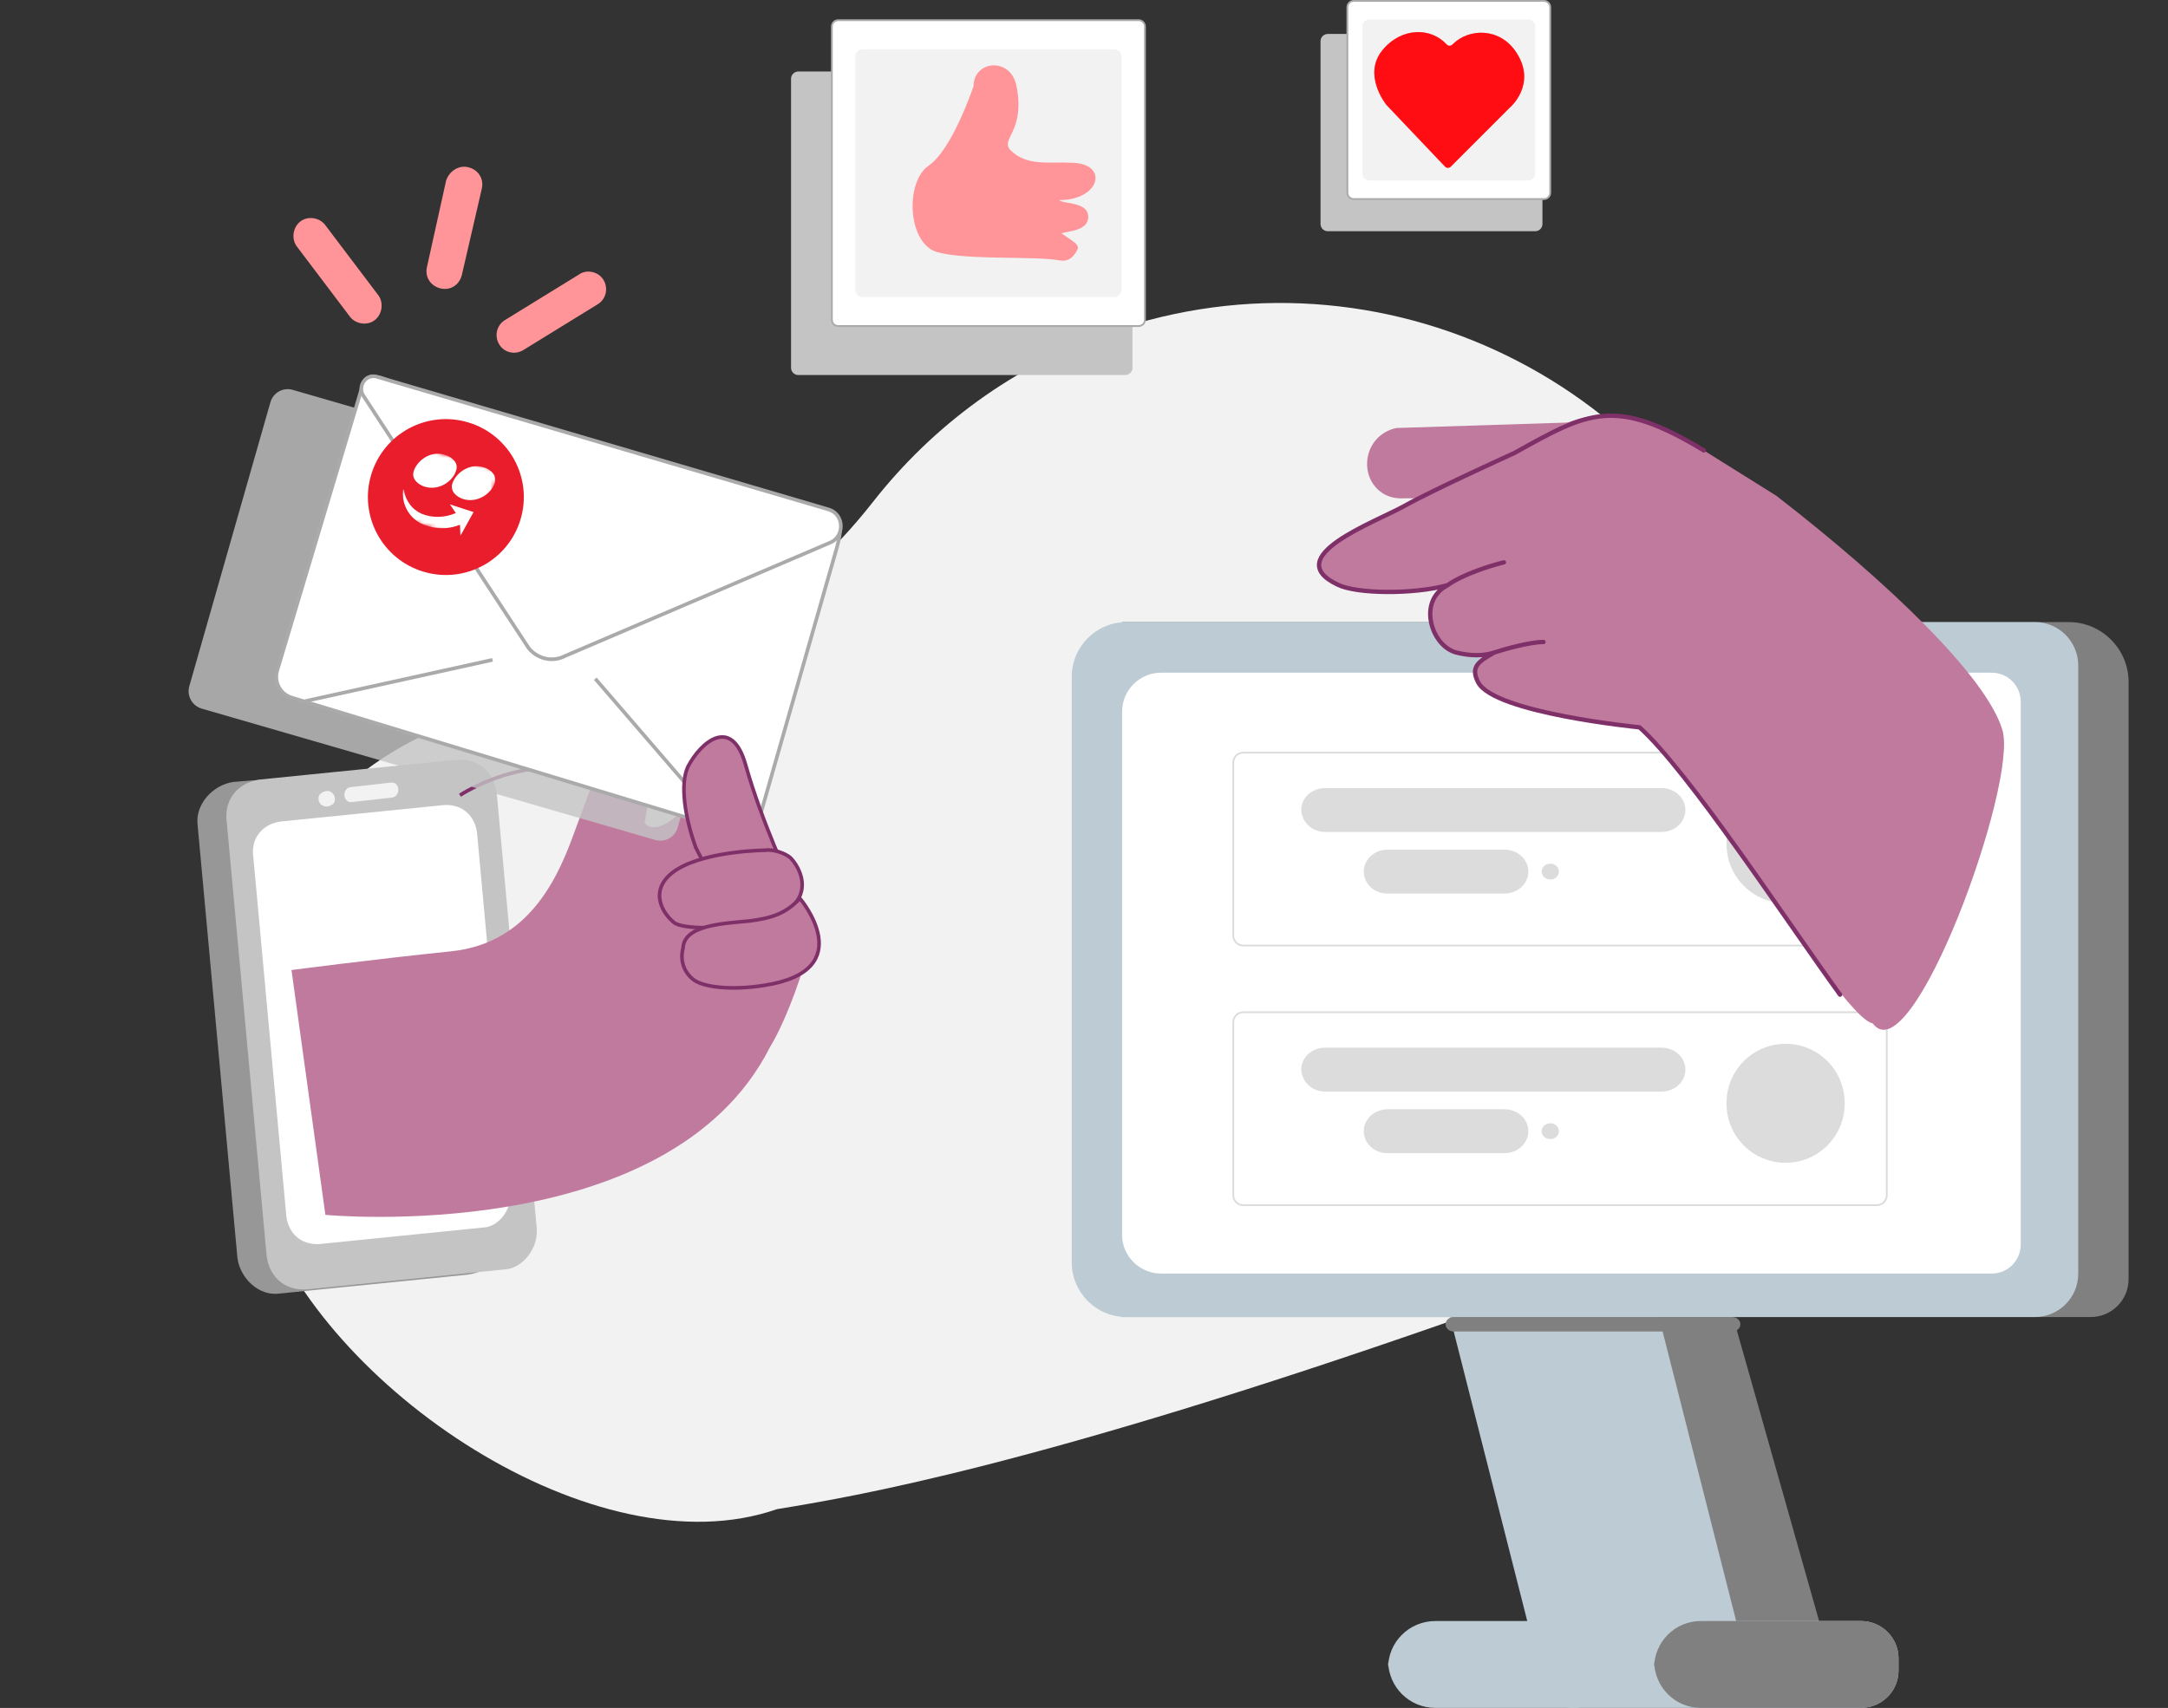 <svg width="599" height="472" viewBox="0 0 599 472" fill="none" xmlns="http://www.w3.org/2000/svg">
<rect x="0" y="0" width="599" height="472" fill="#333333" stroke="none"/>
<path d="M214.675 417.057C236.115 413.565 286.213 405.123 400.909 365.039C475.719 338.894 515.315 256.484 489.319 181.033C463.323 105.582 381.553 65.587 306.742 91.732C279.901 101.113 257.643 117.744 241.245 138.641C218.076 168.289 184.961 188.28 148.015 194.226C146.92 194.391 145.826 194.555 144.796 194.698C138.724 195.659 132.679 197.118 126.643 199.228C76.876 216.62 50.627 271.363 67.898 321.491L72.094 333.667C89.301 383.817 164.908 434.449 214.675 417.057Z" fill="#F2F2F2"/>
<g style="mix-blend-mode:multiply">
<path d="M424.165 9.383H366.852C365.747 9.383 364.852 10.278 364.852 11.383V61.9C364.852 63.004 365.747 63.9 366.852 63.9H424.165C425.27 63.9 426.165 63.004 426.165 61.9V11.383C426.165 10.278 425.27 9.383 424.165 9.383Z" fill="#C4C4C4"/>
</g>
<path d="M426.571 0.25H374.02C373.054 0.25 372.27 1.034 372.27 2V53.264C372.27 54.231 373.054 55.014 374.02 55.014H426.571C427.538 55.014 428.321 54.231 428.321 53.264V2C428.321 1.034 427.538 0.25 426.571 0.25Z" fill="white" stroke="#AAAAAA" stroke-width="0.5"/>
<path d="M422.192 5.388H378.4C377.295 5.388 376.4 6.283 376.4 7.388V47.878C376.4 48.983 377.295 49.878 378.4 49.878H422.192C423.297 49.878 424.192 48.983 424.192 47.878V7.388C424.192 6.283 423.297 5.388 422.192 5.388Z" fill="#F2F2F2"/>
<path d="M418.996 14.564C414.501 7.557 405.816 7.706 401.321 12.279C400.86 12.777 400.108 12.763 399.665 12.25C395.331 7.521 387.152 7.477 381.921 13.908C376.536 20.538 382.62 28.484 383.112 29.049C383.162 29.1 383.162 29.1 383.162 29.1L399.226 46.021C399.67 46.484 400.372 46.496 400.832 46.049L417.176 29.702C417.226 29.703 424.664 23.311 418.996 14.564Z" fill="#FF9598"/>
<path d="M418.996 14.564C414.501 7.557 405.816 7.706 401.321 12.279C400.86 12.777 400.108 12.763 399.665 12.25C395.331 7.521 387.152 7.477 381.921 13.908C376.536 20.538 382.62 28.484 383.112 29.049C383.162 29.1 383.162 29.1 383.162 29.1L399.226 46.021C399.67 46.484 400.372 46.496 400.832 46.049L417.176 29.702C417.226 29.703 424.664 23.311 418.996 14.564Z" fill="#FF0D13"/>
<path d="M446.19 470.001L484.669 459.812C493.07 457.579 506.619 463.162 504.451 454.508L462.991 307.956L409.337 322.193L446.19 470.001Z" fill="#808080"/>
<path d="M436.837 471.754L474.384 461.911C479.043 460.664 481.784 455.95 480.55 451.376L449.855 330.494C448.622 325.781 443.963 323.008 439.441 324.256L401.893 334.098C397.234 335.346 394.494 340.059 395.727 344.634L426.422 465.516C427.656 470.09 432.315 472.863 436.837 471.754Z" fill="#BDCCD4"/>
<path d="M396.601 471.982H514.105C519.813 471.982 524.547 467.429 524.547 461.635V458.323C524.547 452.667 519.953 447.976 514.105 447.976H396.601C389.362 447.976 383.515 453.77 383.515 460.945V458.875C383.515 466.187 389.362 471.982 396.601 471.982Z" fill="#BDCCD4"/>
<path d="M469.914 471.982H514.252C519.88 471.982 524.547 467.429 524.547 461.635V458.323C524.547 452.667 520.017 447.976 514.252 447.976H469.914C462.776 447.976 457.01 453.77 457.01 460.945V458.875C457.01 466.187 462.776 471.982 469.914 471.982Z" fill="#808080"/>
<path d="M310.017 363.969H577.647C583.429 363.969 588.109 359.281 588.109 353.491V188.46C588.109 179.361 580.675 171.916 571.589 171.916H310.017V363.969Z" fill="#808080"/>
<path d="M311.263 363.969H562.221C568.832 363.969 574.204 358.592 574.204 351.974V183.911C574.204 177.293 568.832 171.916 562.221 171.916H311.263C302.861 171.916 296.112 178.672 296.112 187.082V348.803C296.112 357.213 302.861 363.969 311.263 363.969Z" fill="#BDCCD4"/>
<path d="M320.773 351.95H550.319C554.731 351.95 558.315 348.349 558.315 343.918V193.937C558.315 189.505 554.731 185.904 550.319 185.904H320.773C314.844 185.904 310.019 190.751 310.019 196.706V341.287C310.019 347.103 314.844 351.95 320.773 351.95Z" fill="white"/>
<path d="M343.491 279.739H518.545C520.064 279.739 521.295 280.97 521.295 282.489V330.297C521.295 331.815 520.064 333.047 518.545 333.047H343.491C341.972 333.047 340.741 331.815 340.741 330.297V282.489C340.741 280.97 341.972 279.739 343.491 279.739Z" fill="white" stroke="#DCDCDC" stroke-width="0.5"/>
<path d="M477.024 304.784C477.024 295.768 484.333 288.459 493.348 288.459C502.364 288.459 509.673 295.768 509.673 304.784V305.017C509.673 314.033 502.364 321.341 493.348 321.341C484.333 321.341 477.024 314.033 477.024 305.017V304.784Z" fill="#DCDCDC"/>
<path d="M366.132 301.656H459.041C462.718 301.656 465.659 298.96 465.659 295.59C465.659 292.22 462.718 289.523 459.041 289.523H366.132C362.455 289.523 359.513 292.22 359.513 295.59C359.697 298.96 362.455 301.656 366.132 301.656Z" fill="#DCDCDC"/>
<path d="M383.235 318.676H415.65C419.327 318.676 422.269 315.98 422.269 312.609C422.269 309.239 419.327 306.543 415.65 306.543H383.419C379.742 306.543 376.8 309.239 376.8 312.609C376.8 315.98 379.742 318.676 383.235 318.676Z" fill="#DCDCDC"/>
<path d="M428.337 314.799C427.017 314.799 425.946 313.818 425.946 312.609C425.946 311.399 427.017 310.418 428.337 310.418C429.657 310.418 430.727 311.399 430.727 312.609C430.727 313.818 429.657 314.799 428.337 314.799Z" fill="#DCDCDC"/>
<path d="M343.491 207.997H518.545C520.064 207.997 521.295 209.228 521.295 210.747V258.554C521.295 260.073 520.064 261.304 518.545 261.304H343.491C341.972 261.304 340.741 260.073 340.741 258.554V210.747C340.741 209.228 341.972 207.997 343.491 207.997Z" fill="white" stroke="#DCDCDC" stroke-width="0.5"/>
<path d="M477.023 233.039C477.023 224.023 484.332 216.714 493.347 216.714C502.363 216.714 509.672 224.023 509.672 233.039V233.272C509.672 242.287 502.363 249.596 493.347 249.596C484.332 249.596 477.023 242.287 477.023 233.272V233.039Z" fill="#DCDCDC"/>
<path d="M366.131 229.914H459.04C462.717 229.914 465.658 227.218 465.658 223.848C465.658 220.477 462.717 217.781 459.04 217.781H366.131C362.454 217.781 359.512 220.477 359.512 223.848C359.696 227.218 362.454 229.914 366.131 229.914Z" fill="#DCDCDC"/>
<path d="M383.235 246.936H415.65C419.327 246.936 422.269 244.24 422.269 240.87C422.269 237.5 419.327 234.804 415.65 234.804H383.419C379.741 234.804 376.8 237.5 376.8 240.87C376.8 244.24 379.741 246.936 383.235 246.936Z" fill="#DCDCDC"/>
<path d="M428.336 243.058C427.016 243.058 425.946 242.077 425.946 240.867C425.946 239.658 427.016 238.677 428.336 238.677C429.656 238.677 430.727 239.658 430.727 240.867C430.727 242.077 429.656 243.058 428.336 243.058Z" fill="#DCDCDC"/>
<path fill-rule="evenodd" clip-rule="evenodd" d="M480.846 365.966C480.846 364.861 479.85 363.966 478.622 363.966H401.628C400.4 363.966 399.404 364.861 399.404 365.966C399.404 367.071 400.4 367.967 401.628 367.967H478.622C479.85 367.967 480.846 367.071 480.846 365.966Z" fill="#808080"/>
<path d="M437.601 116.624L385.839 118.279C381.271 119.174 378.01 122.986 377.736 127.581C377.391 132.921 381.196 137.568 386.741 137.72L411.317 137.575L437.601 116.624Z" fill="#C07A9E"/>
<path d="M388.168 139.761C395.609 135.546 418.449 125.187 418.449 125.187C435.601 113.224 446.159 109.629 470.761 124.48L490.768 136.995C521.489 160.748 548.872 186.996 553.237 201.717C557.73 216.273 528.184 297.504 517.425 282.821C507.787 281.001 461.514 200.259 451.058 200.459C451.058 200.459 409.92 196.46 408.413 188.57C407.193 183.583 408.572 182.813 412.839 180.34C410.023 181.299 406.389 181.336 402.511 180.375C396.249 178.846 392.659 169.024 397.242 163.862C398.018 162.878 398.98 162.31 399.943 161.742C390.448 164.315 374.863 164.16 369.664 161.608C353.333 153.904 379.893 144.379 388.168 139.761Z" fill="#C07A9E"/>
<path d="M470.753 124.469C446.15 109.617 438.93 113.749 418.44 125.176C418.44 125.176 395.6 135.535 388.159 139.749C379.885 144.368 353.325 153.892 369.655 161.597C374.854 164.148 390.439 164.303 399.934 161.73M399.934 161.73C398.971 162.298 398.009 162.866 397.233 163.85C392.65 169.013 396.24 178.835 402.502 180.364C406.38 181.324 410.014 181.287 412.83 180.328M399.934 161.73C404.324 158.614 412.152 156.217 415.517 155.407M412.83 180.328C408.563 182.802 406.152 184.228 408.404 188.558C412.83 197.066 452.978 200.996 452.978 200.996C466.248 212.79 493.563 254.448 508.391 274.884M412.83 180.328C415.807 179.357 422.697 177.416 426.443 177.416" stroke="#7F3068" stroke-width="1.2" stroke-miterlimit="10" stroke-linecap="round" stroke-linejoin="round"/>
<path fill-rule="evenodd" clip-rule="evenodd" d="M129.437 46.234C132.185 46.926 133.787 49.464 133.1 52.233L127.605 75.996C126.918 78.765 124.4 80.38 121.652 79.688C118.905 78.996 117.302 76.458 117.989 73.689L123.255 49.925C124.171 47.157 126.918 45.542 129.437 46.234Z" fill="#FF9598"/>
<path fill-rule="evenodd" clip-rule="evenodd" d="M166.759 77.382C168.132 79.689 167.445 82.688 165.156 84.073L144.549 96.762C142.259 98.146 139.283 97.454 137.909 95.147C136.535 92.84 137.222 89.841 139.512 88.456L160.119 75.767C162.179 74.383 165.385 75.075 166.759 77.382Z" fill="#FF9598"/>
<path fill-rule="evenodd" clip-rule="evenodd" d="M82.957 61.228C85.017 59.613 88.223 60.074 89.826 62.151L104.479 81.531C106.082 83.607 105.624 86.837 103.564 88.452C101.503 90.067 98.297 89.606 96.695 87.529L82.041 68.149C80.438 66.073 80.896 62.843 82.957 61.228Z" fill="#FF9598"/>
<path d="M139.63 340.469L128.887 221.694C128.144 216.301 123.145 211.55 117.781 212.317L64.567 216.548C59.203 217.314 54.461 222.359 55.045 227.769L66.067 347.64C66.81 353.032 71.809 357.783 77.173 357.017L129.158 351.797C135.63 350.905 139.423 345.968 139.63 340.469Z" fill="#979797" stroke="#979797" stroke-width="0.928" stroke-miterlimit="10"/>
<path d="M148.226 338.709L137.239 219.159C136.394 212.812 131.515 209.175 125.201 210.048L71.791 215.43C65.477 216.303 61.684 221.24 62.688 227.569L73.675 347.12C74.521 353.466 79.4 357.103 85.714 356.23L140.232 350.724C144.33 350.1 149.072 345.056 148.226 338.709Z" fill="#C4C4C4"/>
<path d="M140.902 329.193L131.797 230.116C131.096 224.856 127.053 221.842 121.82 222.566L77.557 227.026C72.324 227.75 69.181 231.841 70.013 237.086L79.119 336.163C79.82 341.423 83.863 344.437 89.095 343.713L134.277 339.15C137.673 338.633 141.603 334.452 140.902 329.193Z" fill="white"/>
<path d="M91.3 218.773C90.283 218.244 88.754 218.899 88.207 219.766C87.678 220.791 88.166 222.345 89.323 222.697C90.341 223.225 91.87 222.57 92.416 221.704C92.753 220.379 92.317 219.302 91.3 218.773Z" fill="#F2F2F2"/>
<path d="M108.244 220.416L97.194 221.661C94.669 221.945 94.381 217.806 96.906 217.522L107.956 216.278C110.64 215.976 110.77 220.132 108.244 220.416Z" fill="#F2F2F2"/>
<path d="M80.535 268.074C80.535 268.074 102.857 265.152 124.611 262.899C144.513 260.837 153.098 245.416 158.306 231.039L164.712 213.708C165.515 211.344 168.033 202.284 169.394 204.269L170.561 205.857C175.227 212.408 182.514 203.553 178.107 227.489C183.369 233.057 195.722 215.911 195.526 215.91C190.269 209.551 222.685 262.518 222.669 264.69C222.664 265.48 218.239 280.258 212.675 289.499C184.572 344.843 89.902 335.733 89.902 335.733" fill="#C07A9E"/>
<path d="M189.847 268.988C189.462 267.801 188.002 252.188 176.275 244.201L178.163 227.231" fill="#C07A9E"/>
<path d="M127.089 219.769C131.903 216.64 144.419 210.815 155.973 212.548" stroke="#7F3068"/>
<g style="mix-blend-mode:multiply" opacity="0.8">
<path d="M74.714 111.156L52.305 189.628C51.546 192.283 53.082 195.058 55.734 195.827L181.058 232.129C183.711 232.897 186.476 231.367 187.234 228.712L209.643 150.241C210.402 147.585 208.866 144.81 206.214 144.042L80.889 107.74C78.237 106.971 75.472 108.501 74.714 111.156Z" fill="#C4C4C4"/>
</g>
<path d="M229.29 147.075C229.667 145.816 228.378 143.96 224.504 142.784C107.142 107.154 125.418 112.923 107.088 107.358C104.238 106.493 102.962 109.996 102.962 109.996L80.732 184.268L80.707 184.351C79.803 187.372 81.491 190.539 84.49 191.45L84.574 191.475L201.137 226.863C203.387 227.546 205.689 226.231 206.342 224.049L229.29 147.075Z" fill="white" stroke="#EA1D2C" stroke-width="3" stroke-miterlimit="10"/>
<path d="M84.598 191.395L201.245 226.808C203.494 227.491 205.797 226.176 206.45 223.994L228.878 149.059C229.556 146.793 228.25 144.474 226.084 143.817L109.437 108.404C106.438 107.493 103.293 109.193 102.389 112.214L80.815 184.296C79.994 187.343 81.682 190.51 84.598 191.395Z" fill="white" stroke="#EA1D2C" stroke-width="0.991" stroke-miterlimit="10"/>
<path d="M102.14 194.079L193.253 215.643C196.37 216.56 199.424 214.665 199.88 211.46L213.613 150.829C214.524 147.69 212.641 144.614 209.524 143.697L118.412 122.133C115.294 121.216 112.241 123.111 111.785 126.316L98.052 186.947C96.687 190.02 98.958 193.619 102.14 194.079Z" fill="#EA0029"/>
<path d="M115.116 152.034L199.93 172.221C203.047 173.139 205.646 171.178 206.556 168.038L208.575 157.115C209.486 153.976 207.538 151.359 204.421 150.441L119.608 130.254C116.491 129.336 113.892 131.298 112.981 134.437L110.963 145.36C110.117 148.041 111.999 151.117 115.116 152.034Z" fill="#FF4E4E"/>
<path d="M116.647 174.38L133.617 178.528C134.071 178.594 134.591 178.202 134.656 177.744L137.52 164.14C137.616 163.464 137.716 162.766 136.807 162.635L119.944 158.57C118.902 158.126 118.267 158.913 118.121 159.937L115.329 172.608C115.118 174.091 116.192 174.314 116.647 174.38Z" fill="#DCDCDC"/>
<path d="M80.601 192.797L203.975 230.252C206.356 230.975 208.793 229.583 209.484 227.274L231.178 151.49C231.59 149.781 233.613 143.639 229.865 142.722C205.538 136.773 145.496 119.235 105.332 104.429C102.094 103.638 100.734 103.976 99.91 107.391L76.597 185.283C75.64 188.481 77.427 191.833 80.601 192.797Z" fill="white" stroke="#AAAAAA" stroke-miterlimit="10"/>
<path d="M136.075 182.354L83.768 193.879" stroke="#AAAAAA" stroke-miterlimit="10"/>
<path d="M164.475 187.569L199.502 228.218" stroke="#AAAAAA" stroke-miterlimit="10"/>
<path d="M145.986 178.991L123.19 144.178L100.395 109.365C98.691 106.72 101.063 103.283 104.082 104.103L104.17 104.13L228.961 140.8L229.049 140.827C233.335 142.224 233.424 148.342 229.284 149.986L155.05 181.743C151.826 182.891 148.13 181.769 145.986 178.991Z" fill="white" stroke="#AAAAAA" stroke-miterlimit="10"/>
<path d="M116.973 157.983C128.361 161.416 140.376 154.967 143.809 143.579C147.242 132.191 140.793 120.176 129.405 116.743C118.016 113.31 106.002 119.759 102.569 131.147C99.136 142.535 105.585 154.55 116.973 157.983Z" fill="#EA1D2C"/>
<mask id="mask0_180_20137" style="mask-type:luminance" maskUnits="userSpaceOnUse" x="109" y="123" width="29" height="27">
<path d="M137.689 130.148L114.989 123.306L109.153 142.668L131.853 149.51L137.689 130.148Z" fill="white"/>
</mask>
<g mask="url(#mask0_180_20137)">
<path fill-rule="evenodd" clip-rule="evenodd" d="M117.27 134.474C121.244 135.725 125.109 133.045 126.011 130.051C126.747 127.956 124.996 126.374 123.063 125.739C118.771 124.34 115.184 127.472 114.322 130.162C113.634 132.272 115.385 133.854 117.27 134.474ZM136.686 133.48C135.75 136.411 131.871 139.139 127.944 137.903C126.059 137.282 124.308 135.701 124.996 133.591C125.844 130.949 129.431 127.817 133.738 129.168C135.623 129.788 137.374 131.37 136.686 133.48ZM117.099 145.01C120.288 146.287 123.856 146.309 127.094 145.021L127.214 148.059L130.844 141.516L124.287 139.381L125.947 141.778C124.454 142.434 122.844 142.791 121.227 142.831C119.609 142.87 117.983 142.59 116.507 141.987C115.188 141.379 114.052 140.51 113.174 139.297C112.329 138.147 111.762 136.764 111.57 135.337L111.38 135.28C111.13 137.312 111.542 139.384 112.606 141.18C113.638 142.913 115.243 144.292 117.099 145.01Z" fill="white"/>
</g>
<path d="M218.297 243.714C218.297 243.714 210.56 227.463 205.965 211.234C202.134 197.777 193.639 205.022 190.056 211.908C187.862 216.632 189.171 225.727 192.251 234.242L202.125 253.669L218.297 243.714Z" fill="#C07A9E" stroke="#7F3068" stroke-miterlimit="10"/>
<path d="M187.3 240.126C179.215 245.004 182.308 251.742 186.212 254.93C188.554 256.922 200.924 256.815 209.381 254.902C225.705 251.071 222.242 241.17 218.54 237.193C217.176 235.801 213.454 234.589 211.487 234.969C211.487 234.969 195.779 235.052 187.3 240.126Z" fill="#C07A9E" stroke="#7F3068" stroke-miterlimit="10"/>
<path d="M188.714 262.063C188.714 262.063 187.108 266.989 191.401 270.575C193.938 272.766 201.784 273.811 211.22 272.3C237.953 268.149 221.014 248.276 221.014 248.276C217.056 252.592 212.924 253.747 207.225 254.495C199.955 255.232 188.957 255.547 188.714 262.063Z" fill="#C07A9E" stroke="#7F3068" stroke-miterlimit="10"/>
<g style="mix-blend-mode:multiply">
<path d="M310.893 19.763H220.559C219.455 19.763 218.559 20.658 218.559 21.763V101.64C218.559 102.745 219.455 103.64 220.559 103.64H310.893C311.997 103.64 312.893 102.745 312.893 101.64V21.763C312.893 20.658 311.997 19.763 310.893 19.763Z" fill="#C4C4C4"/>
</g>
<path d="M314.593 5.577H231.586C230.619 5.577 229.836 6.361 229.836 7.327V88.355C229.836 89.321 230.619 90.105 231.586 90.105H314.593C315.56 90.105 316.343 89.321 316.343 88.355V7.327C316.343 6.361 315.56 5.577 314.593 5.577Z" fill="white" stroke="#AAAAAA" stroke-width="0.5"/>
<path d="M307.856 13.619H238.325C237.22 13.619 236.325 14.515 236.325 15.619V80.07C236.325 81.175 237.22 82.07 238.325 82.07H307.856C308.96 82.07 309.856 81.175 309.856 80.07V15.619C309.856 14.515 308.96 13.619 307.856 13.619Z" fill="#F2F2F2"/>
<path d="M295.827 44.972C290.089 44.676 283.702 46.005 279.245 41.553C276.148 38.326 283.366 36.55 280.855 23.787C279.245 15.6 268.985 16.725 268.985 23.787C268.985 23.787 263.187 41.236 256.573 45.778C249.959 50.319 250.741 67.435 259.001 69.696C267.262 71.958 285.772 70.685 292.681 71.954C294.861 72.342 296.127 71.481 297.296 69.696C298.466 67.911 297.859 67.515 293.244 64.481C295.092 63.88 300.673 63.804 300.673 59.947C300.673 55.609 293.477 56.413 292.681 55.299C304.163 55.299 306.48 44.972 295.827 44.972Z" fill="#FF9598"/>
</svg>
